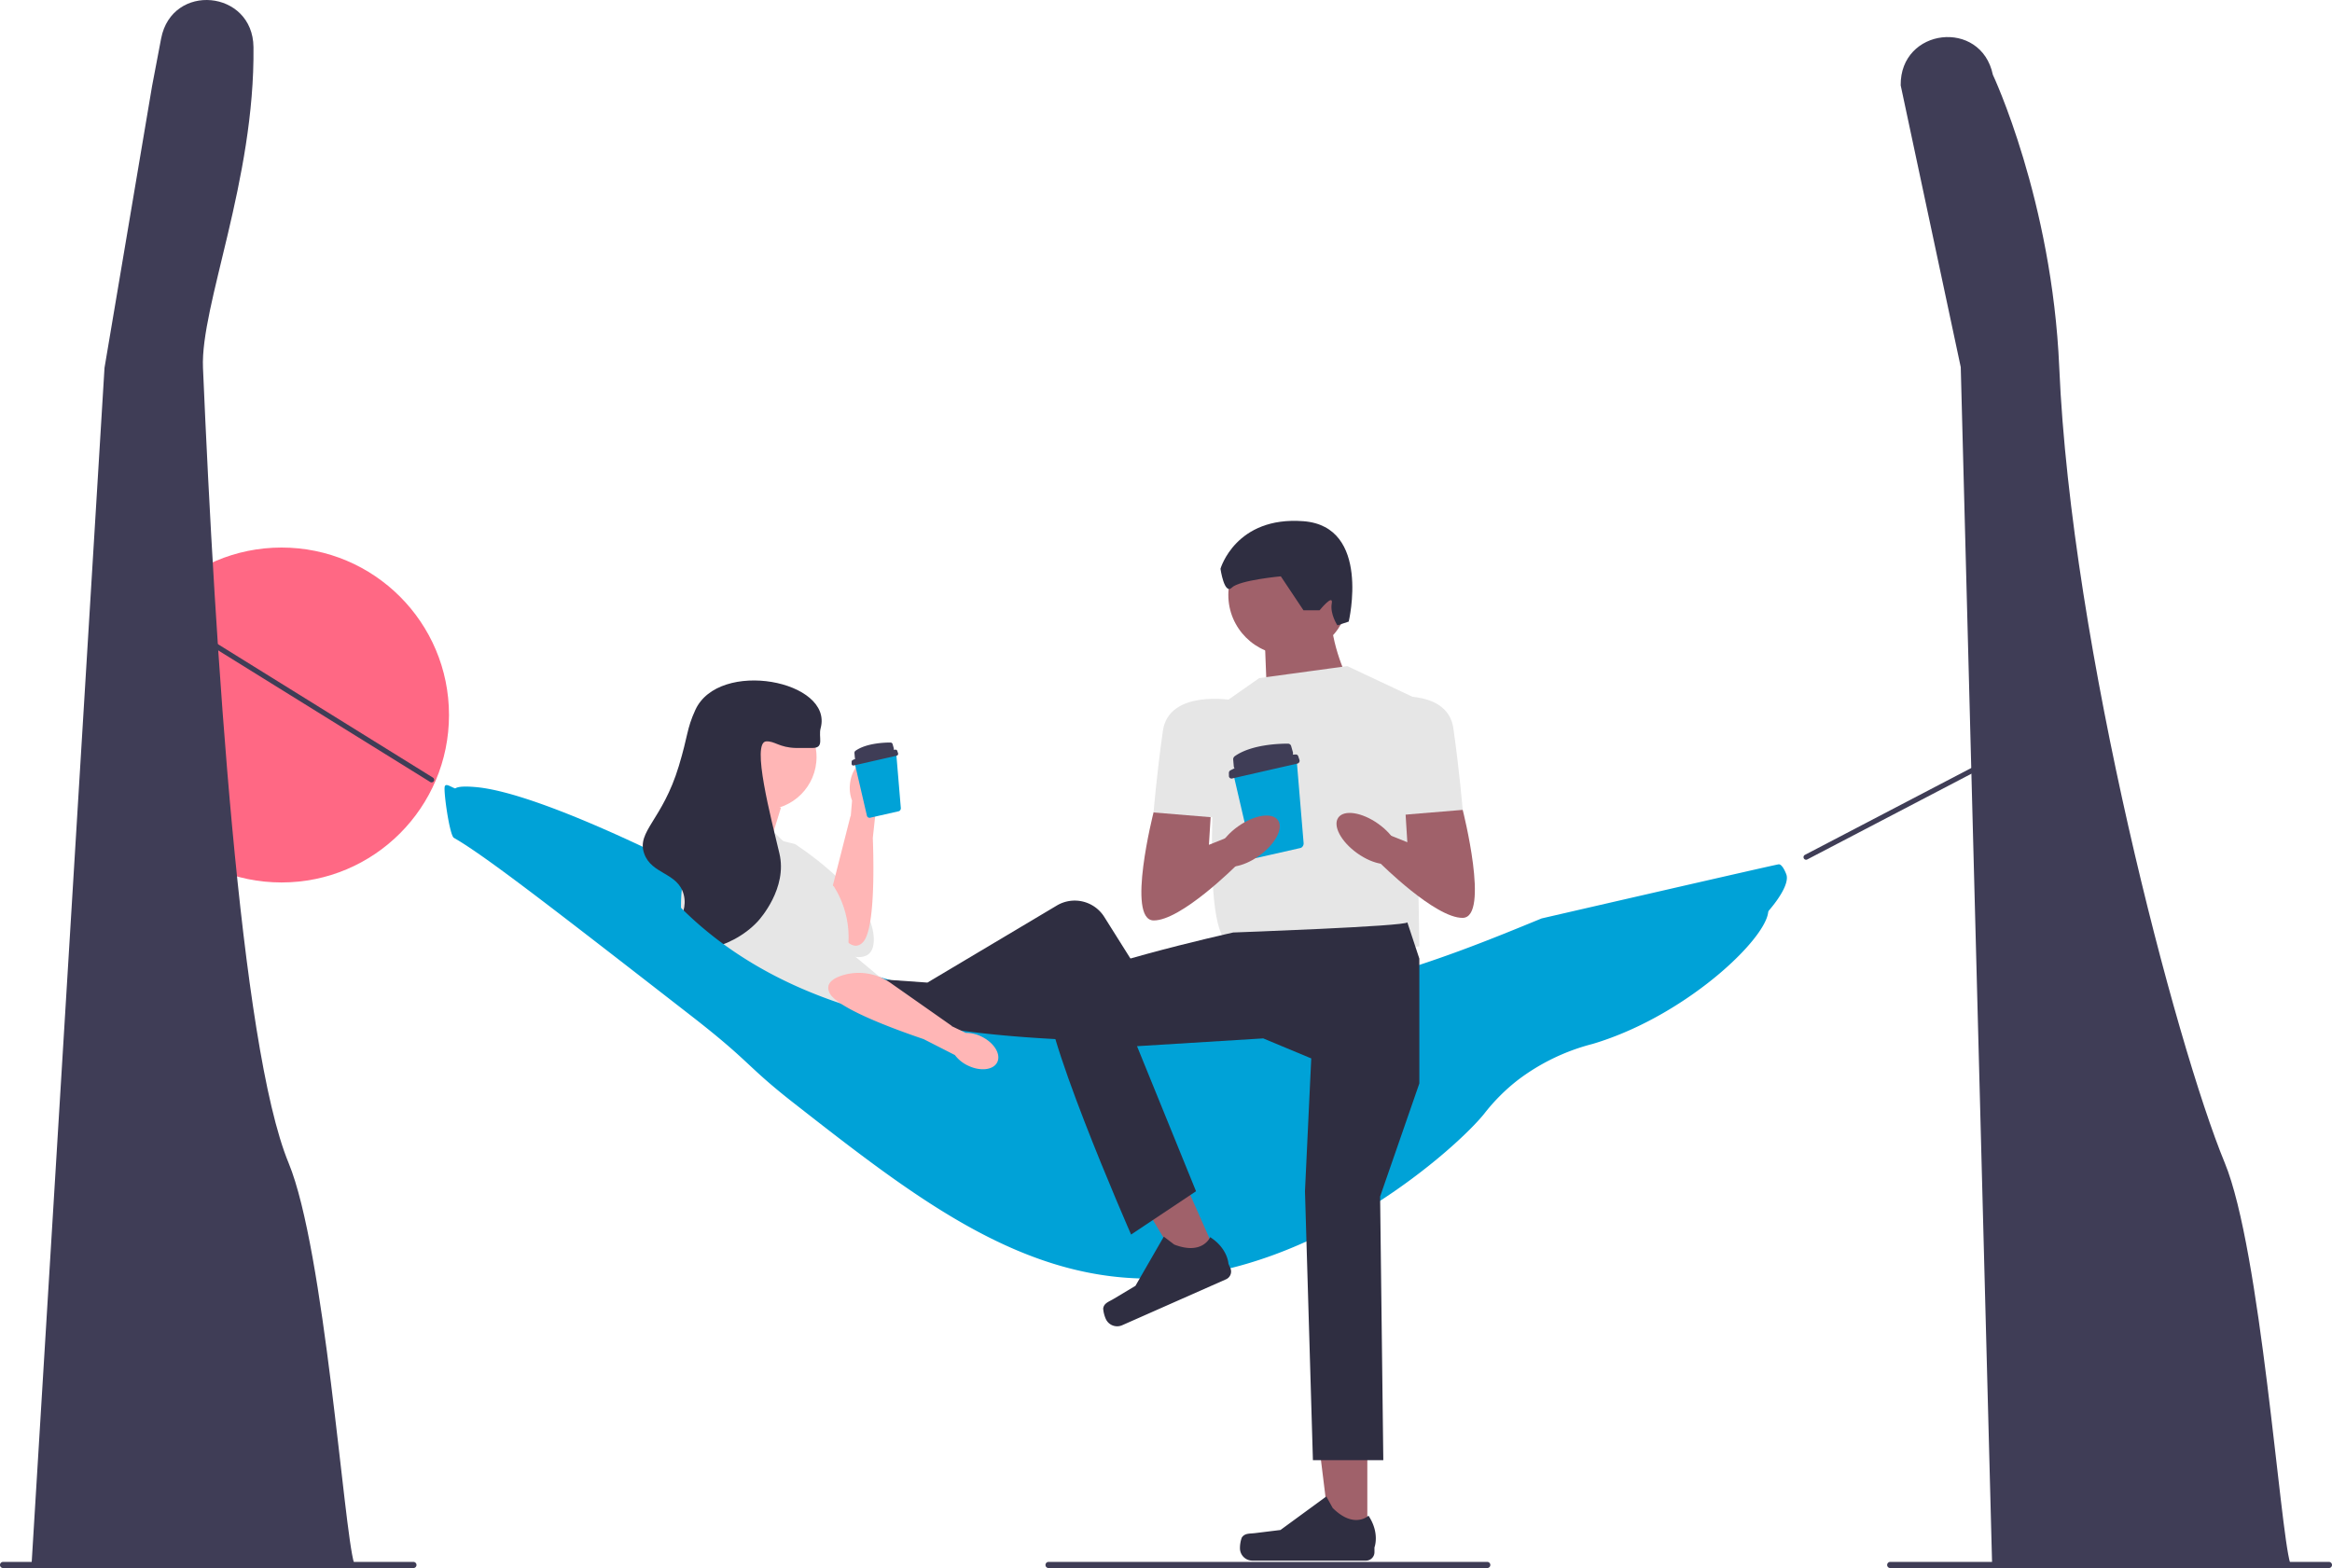 <svg id="easy" xmlns="http://www.w3.org/2000/svg" width="541" height="363.776" viewBox="0 0 541 363.776">
  <circle id="Ellipse_1" data-name="Ellipse 1" cx="38.849" cy="38.849" r="38.849" transform="translate(26.465 127.027)" fill="#ff6884"/>
  <path id="Pfad_358" data-name="Pfad 358" d="M87.089,362.671H12.281L29.187,85.332,40.22,19.968l2.1-11.028C44.813-4.117,63.6-2.374,63.746,10.929c.345,30.928-12.335,60.034-11.716,74.4,2.791,65.052,8.624,157.3,19.867,184.485,8.349,20.2,12.814,85.254,15.193,92.853Z" transform="translate(-4.941 0)" fill="#3f3d56"/>
  <path id="Pfad_359" data-name="Pfad 359" d="M808.617,368.459H739.455L732.187,90.971,718.252,25.584c-.16-13.341,18.643-15.5,21.382-2.457h0s13.729,29.1,15.4,67.844c2.791,65.087,27.152,157.379,38.394,184.584,8.349,20.213,12.814,85.3,15.193,92.9Z" transform="translate(-277.312 -5.788)" fill="#3f3d56"/>
  <path id="Pfad_360" data-name="Pfad 360" d="M172.295,296.118c15.647,1.258,52,20.321,52,20.321,28.248,28.282,70.438,29.959,98.616,31.079,41.9,1.665,73.611-11.375,96.823-20.918,0,0,54.263-12.5,54.986-12.551.865-.064,1.684,2.068,1.793,2.391,1.791,5.294-17.9,24.908-40.642,31.677a48.684,48.684,0,0,0-17.332,8.367,44.345,44.345,0,0,0-7.77,7.77c-6.1,7.681-38.532,36.939-75.307,38.251-31.451,1.122-56.592-18.534-84.869-40.642-11.215-8.768-9.87-9.416-23.907-20.321-31.833-24.731-47.75-37.1-54.986-41.239-1-.574-4.515-2.537-4.184-3.586C167.815,295.757,171.173,296.027,172.295,296.118Z" transform="translate(-62.086 -113.532)" fill="#00a2d7"/>
  <path id="Pfad_361" data-name="Pfad 361" d="M114.74,264.866a.6.6,0,0,1-.315-.09l-77.819-48.3a.6.6,0,1,1,.63-1.016l77.82,48.3a.6.6,0,0,1-.316,1.105Z" transform="translate(-14.614 -83.354)" fill="#3f3d56"/>
  <path id="Pfad_362" data-name="Pfad 362" d="M681.126,302.715a.6.6,0,0,1-.277-1.128l67.323-35.16a.6.6,0,0,1,.553,1.06L681.4,302.647a.6.6,0,0,1-.276.068Z" transform="translate(-262.135 -103.258)" fill="#3f3d56"/>
  <path id="Pfad_363" data-name="Pfad 363" d="M0,593.868a.709.709,0,0,0,.711.711h95.2a.711.711,0,0,0,0-1.422H.711A.709.709,0,0,0,0,593.868Z" transform="translate(0 -230.803)" fill="#3f3d56"/>
  <path id="Pfad_364" data-name="Pfad 364" d="M713,593.868a.709.709,0,0,0,.711.711H815.489a.711.711,0,0,0,0-1.422H713.711A.709.709,0,0,0,713,593.868Z" transform="translate(-275.2 -230.803)" fill="#3f3d56"/>
  <path id="Pfad_365" data-name="Pfad 365" d="M395,593.868a.709.709,0,0,0,.711.711H497.489a.711.711,0,1,0,0-1.422H395.711A.709.709,0,0,0,395,593.868Z" transform="translate(-152.46 -230.803)" fill="#3f3d56"/>
  <g id="Gruppe_48" data-name="Gruppe 48" transform="translate(168.502 176.48)">
    <path id="Pfad_366" data-name="Pfad 366" d="M277.335,314.566s-3.816,5.995-.677,9.525,22.11,17.593,22.11,17.593,11.952,7.328,10.781-2.764-18.209-20.894-18.209-20.894l-14.006-3.46Z" transform="translate(-275.419 -298.69)" fill="#e6e6e6"/>
    <path id="Pfad_367" data-name="Pfad 367" d="M324.6,288.014c-2.041-.2-3.946,2.243-4.255,5.451a8.064,8.064,0,0,0,.488,3.777l-.305,3.639-.063.006L316.211,317.6a12.847,12.847,0,0,0,2.32,11.182c1.488,1.864,3.241,3,4.836,1.321,2.647-2.789,2.563-16.418,2.284-24.211l.877-8.1a8.064,8.064,0,0,0,1.2-3.615c.31-3.207-1.094-5.966-3.135-6.163Z" transform="translate(-291.666 -288.003)" fill="#ffb6b6"/>
  </g>
  <g id="Gruppe_49" data-name="Gruppe 49" transform="translate(197.566 172.264)">
    <path id="Pfad_368" data-name="Pfad 368" d="M334.166,286.205l-.022-.252a.75.75,0,0,0-.246-.5.579.579,0,0,0-.492-.135L325,287.16a.64.64,0,0,0-.414.322.849.849,0,0,0-.073.574l.078.335.559,2.405,2.158,9.286a.634.634,0,0,0,.643.529.32.32,0,0,0,.078-.006l6.648-1.509a.481.481,0,0,0,.185-.077.755.755,0,0,0,.319-.7Z" transform="translate(-323.767 -283.151)" fill="#00a2d7"/>
    <path id="Pfad_369" data-name="Pfad 369" d="M333.517,283.355c-.12,0-.281.009-.474.019a.647.647,0,0,0,.009-.379l-.254-.9a.506.506,0,0,0-.467-.394c-1.269-.008-5.619.106-8.164,1.921a.6.6,0,0,0-.228.539l.085.988a.612.612,0,0,0,.118.316c-.217.1-.433.21-.646.323a.44.44,0,0,0-.216.4l0,.425a.393.393,0,0,0,.447.418l10.043-2.29a.443.443,0,0,0,.277-.58l-.177-.527A.378.378,0,0,0,333.517,283.355Z" transform="translate(-323.281 -281.7)" fill="#3f3d56"/>
  </g>
  <path id="Pfad_370" data-name="Pfad 370" d="M287.377,301.579l-2.58,8.384-10.963-2.579-.645-13.543Z" transform="translate(-106.216 -114.168)" fill="#ffb6b6"/>
  <path id="Pfad_371" data-name="Pfad 371" d="M265.831,313.262l14.188,1.29L285.7,320.1l7.858,6.7a22.158,22.158,0,0,1,3.224,14.833l7.739,6.449L285.178,367.92l-24.506-20.479s-8.384-25.151,5.159-34.179Z" transform="translate(-100.119 -121.162)" fill="#e6e6e6"/>
  <path id="Pfad_372" data-name="Pfad 372" d="M317.589,359.8l5.631-.645,9.14.645,30.028-17.882a8.1,8.1,0,0,1,11,2.648l24.169,38.45-7.739,5.159-23.861-24.506L336.2,388.177s-30.218,15.807-32.8-9.186L317.589,359.8Z" transform="translate(-117.208 -131.845)" fill="#2f2e41"/>
  <path id="Pfad_373" data-name="Pfad 373" d="M358.43,393.443l48.367-4.514,45.787,11.608,2.58-9.673-62.555-22.571-22.571,5.8Z" transform="translate(-138.432 -142.843)" fill="#2f2e41"/>
  <path id="Pfad_374" data-name="Pfad 374" d="M265.931,322.037s-4.438,5.55-1.7,9.4S284.325,351.3,284.325,351.3s11.1,8.57,11.016-1.59-15.858-22.73-15.858-22.73l-13.553-4.945Z" transform="translate(-102.259 -124.897)" fill="#e6e6e6"/>
  <g id="Gruppe_50" data-name="Gruppe 50" transform="translate(149.118 157.869)">
    <circle id="Ellipse_2" data-name="Ellipse 2" cx="12.244" cy="12.244" r="12.244" transform="translate(15.823 5.517)" fill="#ffb6b6"/>
    <path id="Pfad_375" data-name="Pfad 375" d="M283.029,272.918c-3.14-.008-3.318.013-3.826,0-3.895-.1-4.913-1.635-6.887-1.531-3.523.187,1.127,17.852,3.061,26.019,1.9,8.01-4.514,15.187-4.974,15.688-6.507,7.076-17.936,8.37-19.9,5.357-1.587-2.439,4.038-6.148,2.678-11.479-1.329-5.211-7.467-4.656-9.183-9.566-1.8-5.141,4.242-7.734,8.035-20.279,2.179-7.2,1.793-8.547,3.826-13.009,5.434-11.928,32.07-6.849,29.08,4.209-.578,2.139.961,4.6-1.913,4.592Z" transform="translate(-243.675 -257.262)" fill="#2f2e41"/>
  </g>
  <path id="Pfad_376" data-name="Pfad 376" d="M166.984,296.068c15.647,1.258,51.722,27.46,51.722,27.46,28.248,28.282,70.438,29.959,98.616,31.079,41.9,1.665,73.611-11.375,96.823-20.918,0,0,48.092,7.821,53.79-10.758.054-.177.473-1.739,1.2-1.793.865-.064,1.684,2.068,1.793,2.391,1.791,5.294-17.9,24.908-40.642,31.677a48.683,48.683,0,0,0-17.332,8.367,44.339,44.339,0,0,0-7.77,7.77c-6.1,7.681-38.532,36.939-75.306,38.251-31.451,1.122-56.592-18.534-84.869-40.642-11.215-8.768-9.87-9.416-23.907-20.321-31.833-24.731-47.75-37.1-54.986-41.239-1-.574-2.446-10.871-2.115-11.921C164.3,294.512,165.862,295.978,166.984,296.068Z" transform="translate(-60.82 -113.017)" fill="#00a2d7"/>
  <path id="Pfad_377" data-name="Pfad 377" d="M353.22,389.683c.909-1.838-.7-4.485-3.585-5.913a8.063,8.063,0,0,0-3.7-.885l-3.294-1.577.016-.061-14.116-9.906a12.847,12.847,0,0,0-11.278-1.8c-2.271.73-3.957,1.965-2.952,4.052,1.668,3.464,14.438,8.225,21.823,10.73l7.261,3.7a8.063,8.063,0,0,0,2.952,2.407c2.888,1.428,5.966,1.1,6.874-.742Z" transform="translate(-121.869 -143.256)" fill="#ffb6b6"/>
  <g id="Gruppe_56" data-name="Gruppe 56" transform="translate(242.899 120.835)">
    <path id="Pfad_378" data-name="Pfad 378" d="M499.32,238.218s-4.644-9.287-3.715-17.646l-15.455,8.011.6,15.207,18.575-5.572Z" transform="translate(-429.666 -201.737)" fill="#a0616a"/>
    <circle id="Ellipse_3" data-name="Ellipse 3" cx="13.942" cy="13.942" r="13.942" transform="translate(42.062 3.253)" fill="#a0616a"/>
    <g id="Gruppe_51" data-name="Gruppe 51" transform="translate(44.753 203.316)">
      <path id="Pfad_379" data-name="Pfad 379" d="M511.554,562.053h-8.507L499,529.237h12.556Z" transform="translate(-482.002 -529.237)" fill="#a0616a"/>
      <path id="Pfad_380" data-name="Pfad 380" d="M470.965,577.359h0a7.305,7.305,0,0,0-.4,2.4h0a2.887,2.887,0,0,0,2.887,2.887h26.346a1.97,1.97,0,0,0,1.97-1.97v-1.1s1.3-3.3-1.38-7.36c0,0-3.335,3.182-8.318-1.8l-1.47-2.662-10.638,7.78-5.9.726c-1.29.159-2.434-.025-3.1,1.093Z" transform="translate(-470.56 -544.736)" fill="#2f2e41"/>
    </g>
    <path id="Pfad_381" data-name="Pfad 381" d="M470.651,248.221l20.432-2.786,15.789,7.43.929,57.581s-38.839,4.644-44.959-1.393-1.477-54.331-1.477-54.331Z" transform="translate(-421.429 -211.74)" fill="#e6e6e6"/>
    <path id="Pfad_382" data-name="Pfad 382" d="M482.26,209.8h3.748s3.252-4,2.814-1.564,1.313,5.064,1.313,5.064l2.625-.875s5.25-22.074-10.5-23.287-19.25,11.037-19.25,11.037.875,6.125,2.625,4.375,11.375-2.625,11.375-2.625l5.25,7.875Z" transform="translate(-422.77 -189.057)" fill="#2f2e41"/>
    <g id="Gruppe_52" data-name="Gruppe 52" transform="translate(13.023 141.151)">
      <path id="Pfad_383" data-name="Pfad 383" d="M445.547,455.237l-7.78,3.44L420.792,430.3l11.484-5.078Z" transform="translate(-418.807 -425.226)" fill="#a0616a"/>
      <path id="Pfad_384" data-name="Pfad 384" d="M417.477,483.615h0a7.3,7.3,0,0,0,.6,2.363h0a2.887,2.887,0,0,0,3.809,1.473l24.095-10.657a1.97,1.97,0,0,0,1-2.6l-.444-1s-.142-3.542-4.239-6.173c0,0-1.763,4.259-8.336,1.717l-2.421-1.84-6.581,11.418-5.1,3.049c-1.116.667-2.236.962-2.39,2.252h0Z" transform="translate(-417.471 -441.991)" fill="#2f2e41"/>
    </g>
    <path id="Pfad_385" data-name="Pfad 385" d="M479.267,344.886l2.786,8.424v28.959l-9.1,26.235.742,61.168h-16.33l-1.843-62.393,1.455-30.816-11.145-4.644-29.273,1.807,13.69,33.653-15.065,10.048S392.654,365.979,396.025,361s42.842-13.75,42.842-13.75,40.4-1.441,40.4-2.369Z" transform="translate(-395.681 -251.751)" fill="#2f2e41"/>
    <g id="Gruppe_53" data-name="Gruppe 53" transform="translate(65.145 40.688)">
      <path id="Pfad_386" data-name="Pfad 386" d="M539.642,288.945l4.49,7.354s6.348,24.949,0,25.05-19.163-12.714-19.163-12.714l1.671-6.688,4.644,1.857-.929-14.86h9.287Z" transform="translate(-512.842 -269.933)" fill="#a0616a"/>
      <path id="Pfad_387" data-name="Pfad 387" d="M526.21,257.455s14.86-2.618,16.253,7.108,2.168,18.937,2.168,18.937l-16.1,1.334-2.322-27.379Z" transform="translate(-513.341 -257.135)" fill="#e6e6e6"/>
      <ellipse id="Ellipse_4" data-name="Ellipse 4" cx="4.193" cy="8.386" rx="4.193" ry="8.386" transform="matrix(0.58, -0.815, 0.815, 0.58, 0, 31.569)" fill="#a0616a"/>
    </g>
    <g id="Gruppe_54" data-name="Gruppe 54" transform="translate(42.195 51.693)">
      <path id="Pfad_388" data-name="Pfad 388" d="M482.811,282.39l-.034-.382a1.139,1.139,0,0,0-.374-.764.879.879,0,0,0-.747-.206l-12.769,2.8a.972.972,0,0,0-.628.49,1.288,1.288,0,0,0-.11.872l.119.509.849,3.653,3.277,14.1a.963.963,0,0,0,.976.8.486.486,0,0,0,.119-.01l10.095-2.292a.729.729,0,0,0,.28-.118,1.146,1.146,0,0,0,.484-1.058Z" transform="translate(-467.019 -277.751)" fill="#00a2d7"/>
      <path id="Pfad_389" data-name="Pfad 389" d="M481.825,278.061c-.182,0-.427.014-.719.029a.984.984,0,0,0,.013-.576l-.386-1.367a.769.769,0,0,0-.709-.6c-1.927-.012-8.533.161-12.4,2.917a.91.91,0,0,0-.346.818l.129,1.5a.929.929,0,0,0,.179.48c-.329.156-.657.319-.981.491a.669.669,0,0,0-.327.6l.007.646a.6.6,0,0,0,.679.635l15.251-3.478a.672.672,0,0,0,.42-.881l-.269-.8a.575.575,0,0,0-.544-.419Z" transform="translate(-466.28 -275.549)" fill="#3f3d56"/>
    </g>
    <g id="Gruppe_55" data-name="Gruppe 55" transform="translate(21.889 41.286)">
      <path id="Pfad_390" data-name="Pfad 390" d="M439.616,289.945l-4.49,7.354s-6.348,24.949,0,25.05,19.163-12.714,19.163-12.714l-1.671-6.688-4.644,1.857.929-14.86h-9.287Z" transform="translate(-432.305 -270.933)" fill="#a0616a"/>
      <path id="Pfad_391" data-name="Pfad 391" d="M455.447,258.455s-14.86-2.618-16.253,7.108-2.168,18.937-2.168,18.937l16.1,1.334Z" transform="translate(-434.204 -258.135)" fill="#e6e6e6"/>
      <ellipse id="Ellipse_5" data-name="Ellipse 5" cx="8.386" cy="4.193" rx="8.386" ry="4.193" transform="matrix(0.815, -0.58, 0.58, 0.815, 15.584, 34.47)" fill="#a0616a"/>
    </g>
  </g>
</svg>
